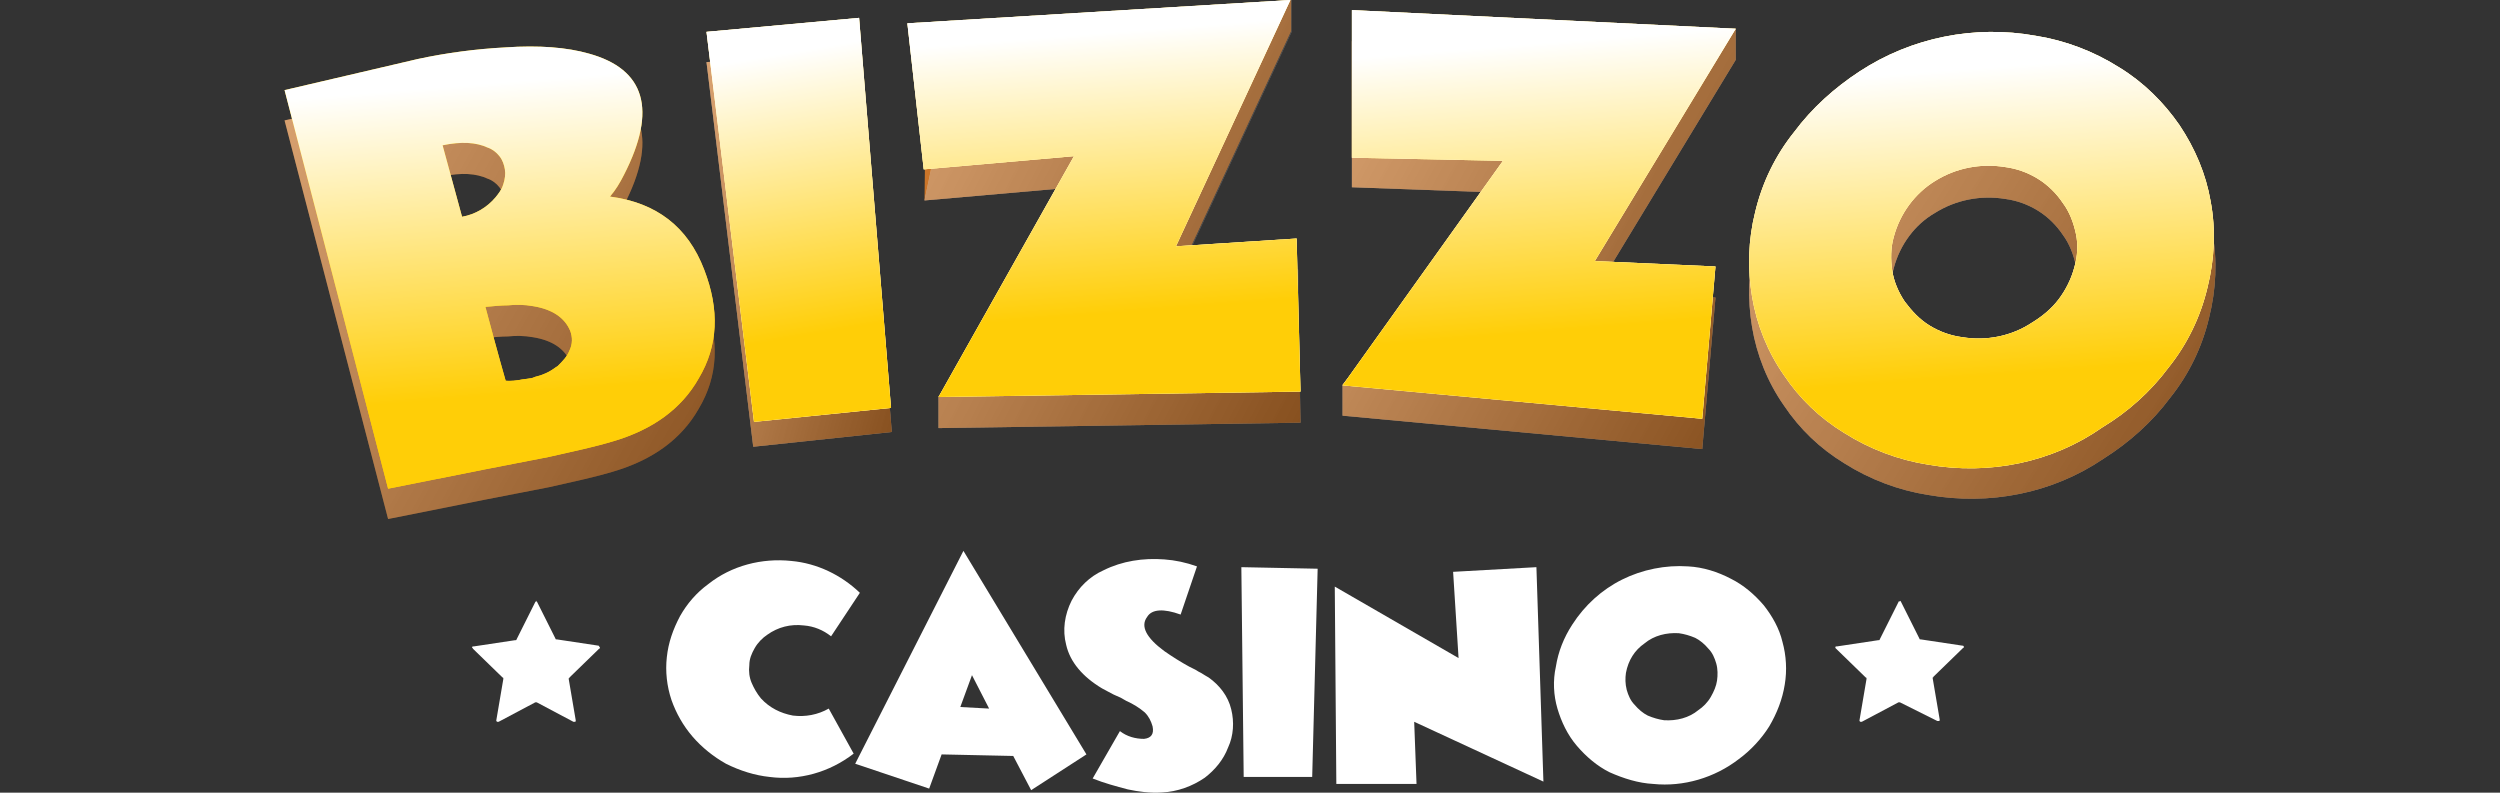 <svg width="246" height="78" viewBox="0 0 246 78" fill="none" xmlns="http://www.w3.org/2000/svg">
<rect x="0" y="0" width="246" height="78" fill="#333333" stroke="none"/>
<path d="M206.723 15.443H205.957V28.516H206.723V15.443Z" fill="#DAC3DD"/>
<path d="M196.994 9.709L196.917 8.945C195.385 9.098 189.793 9.786 185.81 12.538L186.269 13.15C190.099 10.55 195.615 9.862 196.994 9.709Z" fill="#DAC3DD"/>
<path d="M69.291 29.51C70.823 33.486 70.67 37.002 68.755 40.214C67.069 43.195 64.235 45.259 60.328 46.406C58.566 46.941 56.421 47.4 54.046 47.935L50.905 48.547L47.764 49.158L38.189 51.07L28 11.85L41.1 8.792C43.934 8.18 46.845 7.798 49.756 7.645C53.05 7.416 55.808 7.645 57.953 8.257C63.469 9.786 64.695 13.761 61.4 20.183C61.017 20.948 60.558 21.712 60.022 22.324C64.618 23.012 67.682 25.382 69.291 29.51ZM45.466 24.388C46.769 24.159 47.918 23.471 48.76 22.477C49.067 22.094 49.373 21.712 49.526 21.177C49.68 20.718 49.756 20.183 49.68 19.724C49.603 19.266 49.45 18.807 49.143 18.425C48.837 18.043 48.454 17.737 47.994 17.584C46.845 17.049 45.39 16.972 43.551 17.354L45.466 24.388ZM54.889 39.066C55.349 38.608 55.808 38.149 56.038 37.538C56.344 36.926 56.344 36.238 56.114 35.627C55.578 34.327 54.353 33.486 52.437 33.18C51.595 33.027 50.752 33.027 49.986 33.103C49.297 33.103 48.607 33.18 47.764 33.256L49.756 40.596C49.756 40.672 50.216 40.672 51.135 40.519C51.441 40.443 51.748 40.443 52.131 40.366C52.437 40.29 52.591 40.29 52.667 40.214C53.357 40.061 54.046 39.755 54.659 39.296L54.889 39.066Z" fill="#CB7529"/>
<path d="M74.117 43.959L69.52 6.116L84.688 4.74L87.753 42.507L74.117 43.959Z" fill="#CB7529"/>
<path d="M127.971 41.59L92.349 42.124V39.066L105.756 18.425L90.971 19.724L91.124 7.569L127.052 0V3.058L115.791 27.293L127.665 26.529L127.971 41.59Z" fill="#CB7529"/>
<path d="M167.5 44.189L132.108 40.902V37.844L147.736 18.96L133.027 18.425V4.052L170.795 2.829V5.887L156.929 28.746L168.802 29.281L167.5 44.189Z" fill="#CB7529"/>
<path d="M189.716 48.699C186.805 48.241 183.971 47.17 181.443 45.565C179.068 44.112 177.076 42.201 175.544 39.907C173.935 37.614 172.863 34.938 172.403 32.186C171.943 29.434 172.02 26.605 172.786 23.853C173.476 20.948 174.778 18.272 176.617 15.978C179.374 12.385 182.975 9.633 187.188 7.951C191.402 6.269 195.921 5.81 200.364 6.498C203.275 6.957 206.11 8.027 208.638 9.633C211.013 11.085 213.005 12.997 214.613 15.29C216.145 17.584 217.218 20.107 217.677 22.782C218.214 25.611 218.06 28.516 217.371 31.269C216.682 34.174 215.379 36.849 213.541 39.143C211.779 41.513 209.557 43.501 207.029 45.106C201.973 48.546 195.768 49.77 189.716 48.699ZM186.345 26.376C186.039 27.446 185.962 28.593 186.192 29.663C186.345 30.733 186.805 31.803 187.418 32.721C188.107 33.639 188.873 34.48 189.87 35.091C190.865 35.703 191.938 36.085 193.087 36.238C195.462 36.697 197.913 36.161 199.981 34.862C200.977 34.25 201.896 33.486 202.586 32.568C203.275 31.651 203.812 30.581 204.118 29.434C204.424 28.363 204.501 27.217 204.271 26.146C204.041 25.076 203.658 24.006 202.969 23.088C202.356 22.171 201.513 21.33 200.518 20.718C199.522 20.107 198.449 19.724 197.3 19.572C194.925 19.189 192.474 19.648 190.406 20.948C188.414 22.095 186.958 24.082 186.345 26.376Z" fill="#CB7529"/>
<g opacity="0.6">
<path opacity="0.6" d="M69.291 29.51C70.823 33.486 70.67 37.002 68.755 40.214C67.069 43.195 64.235 45.259 60.328 46.406C58.566 46.941 56.421 47.4 54.046 47.935L50.905 48.547L47.764 49.158L38.189 51.07L28 11.85L41.1 8.792C43.934 8.18 46.845 7.798 49.756 7.645C53.05 7.416 55.808 7.645 57.953 8.257C63.469 9.786 64.695 13.761 61.4 20.183C61.017 20.948 60.558 21.712 60.022 22.324C64.618 23.012 67.682 25.382 69.291 29.51ZM45.466 24.388C46.769 24.159 47.918 23.471 48.76 22.477C49.067 22.094 49.373 21.712 49.526 21.177C49.68 20.718 49.756 20.183 49.68 19.724C49.603 19.266 49.45 18.807 49.143 18.425C48.837 18.043 48.454 17.737 47.994 17.584C46.845 17.049 45.39 16.972 43.551 17.354L45.466 24.388ZM54.889 39.066C55.349 38.608 55.808 38.149 56.038 37.538C56.344 36.926 56.344 36.238 56.114 35.627C55.578 34.327 54.353 33.486 52.437 33.18C51.595 33.027 50.752 33.027 49.986 33.103C49.297 33.103 48.607 33.18 47.764 33.256L49.756 40.596C49.756 40.672 50.216 40.672 51.135 40.519C51.441 40.443 51.748 40.443 52.131 40.366C52.437 40.29 52.591 40.29 52.667 40.214C53.357 40.061 54.046 39.755 54.659 39.296L54.889 39.066Z" fill="url(#paint0_linear_218_20855)"/>
<g opacity="0.6">
<path d="M74.117 43.959L69.52 6.116L84.688 4.74L87.753 42.507L74.117 43.959Z" fill="url(#paint1_linear_218_20855)"/>
<path d="M74.117 43.959L69.52 6.116L84.688 4.74L87.753 42.507L74.117 43.959Z" fill="url(#paint2_linear_218_20855)"/>
</g>
<g opacity="0.6">
<path d="M127.971 41.59L92.349 42.124V39.066L105.756 18.425L90.971 19.724L93.115 9.48L90.894 3.135L127.129 0V3.058L115.867 27.293L127.742 26.529L127.971 41.59Z" fill="url(#paint3_linear_218_20855)"/>
<path d="M127.971 41.59L92.349 42.124V39.066L105.756 18.425L90.971 19.724L93.115 9.48L90.894 3.135L127.129 0V3.058L115.867 27.293L127.742 26.529L127.971 41.59Z" fill="url(#paint4_linear_218_20855)"/>
</g>
<g opacity="0.6">
<path d="M167.5 44.189L132.108 40.902V37.844L147.736 18.96L133.027 18.425V4.052L170.795 2.829V5.887L156.929 28.746L168.802 29.281L167.5 44.189Z" fill="url(#paint5_linear_218_20855)"/>
<path d="M167.5 44.189L132.108 40.902V37.844L147.736 18.96L133.027 18.425V4.052L170.795 2.829V5.887L156.929 28.746L168.802 29.281L167.5 44.189Z" fill="url(#paint6_linear_218_20855)"/>
</g>
<g opacity="0.6">
<path d="M189.716 48.699C186.805 48.241 183.971 47.17 181.443 45.565C179.068 44.112 177.076 42.201 175.544 39.907C173.935 37.614 172.863 34.938 172.403 32.186C171.943 29.434 172.02 26.605 172.786 23.853C173.476 20.948 174.778 18.272 176.617 15.978C179.374 12.385 182.975 9.633 187.188 7.951C191.402 6.269 195.921 5.81 200.364 6.498C203.275 6.957 206.11 8.027 208.638 9.633C211.013 11.085 213.005 12.997 214.613 15.29C216.145 17.584 217.218 20.107 217.677 22.782C218.214 25.611 218.06 28.516 217.371 31.268C216.682 34.173 215.379 36.849 213.541 39.143C211.779 41.513 209.557 43.501 207.029 45.106C201.973 48.547 195.768 49.77 189.716 48.699ZM186.345 26.376C186.039 27.446 185.962 28.593 186.192 29.663C186.345 30.733 186.805 31.804 187.418 32.721C188.107 33.639 188.873 34.48 189.87 35.091C190.865 35.702 191.938 36.085 193.087 36.238C195.462 36.697 197.913 36.161 199.981 34.861C200.977 34.25 201.896 33.485 202.586 32.568C203.275 31.651 203.812 30.58 204.118 29.434C204.424 28.363 204.501 27.217 204.271 26.146C204.041 25.076 203.658 24.006 202.969 23.088C202.356 22.171 201.513 21.33 200.518 20.718C199.522 20.107 198.449 19.724 197.3 19.572C194.925 19.189 192.474 19.648 190.406 20.948C188.414 22.094 186.958 24.082 186.345 26.376Z" fill="url(#paint7_linear_218_20855)"/>
<path d="M189.716 48.699C186.805 48.241 183.971 47.17 181.443 45.565C179.068 44.112 177.076 42.201 175.544 39.907C173.935 37.614 172.863 34.938 172.403 32.186C171.943 29.434 172.02 26.605 172.786 23.853C173.476 20.948 174.778 18.272 176.617 15.978C179.374 12.385 182.975 9.633 187.188 7.951C191.402 6.269 195.921 5.81 200.364 6.498C203.275 6.957 206.11 8.027 208.638 9.633C211.013 11.085 213.005 12.997 214.613 15.29C216.145 17.584 217.218 20.107 217.677 22.782C218.214 25.611 218.06 28.516 217.371 31.268C216.682 34.173 215.379 36.849 213.541 39.143C211.779 41.513 209.557 43.501 207.029 45.106C201.973 48.547 195.768 49.77 189.716 48.699ZM186.345 26.376C186.039 27.446 185.962 28.593 186.192 29.663C186.345 30.733 186.805 31.804 187.418 32.721C188.107 33.639 188.873 34.48 189.87 35.091C190.865 35.702 191.938 36.085 193.087 36.238C195.462 36.697 197.913 36.161 199.981 34.861C200.977 34.25 201.896 33.485 202.586 32.568C203.275 31.651 203.812 30.58 204.118 29.434C204.424 28.363 204.501 27.217 204.271 26.146C204.041 25.076 203.658 24.006 202.969 23.088C202.356 22.171 201.513 21.33 200.518 20.718C199.522 20.107 198.449 19.724 197.3 19.572C194.925 19.189 192.474 19.648 190.406 20.948C188.414 22.094 186.958 24.082 186.345 26.376Z" fill="url(#paint8_linear_218_20855)"/>
</g>
</g>
<path d="M84 74.158C81.625 75.993 78.637 76.834 75.726 76.451C74.271 76.298 72.815 75.84 71.436 75.151C70.21 74.463 69.061 73.546 68.142 72.476C67.223 71.405 66.533 70.183 66.074 68.883C65.614 67.507 65.461 66.054 65.614 64.678C65.767 63.225 66.227 61.925 66.916 60.626C67.606 59.403 68.525 58.332 69.674 57.491C71.972 55.657 74.96 54.892 77.871 55.198C80.399 55.427 82.774 56.574 84.612 58.332L81.778 62.613C81.012 62.002 80.093 61.62 79.097 61.543C77.794 61.391 76.569 61.696 75.496 62.461C75.037 62.767 74.577 63.225 74.271 63.76C73.964 64.296 73.734 64.831 73.734 65.442C73.658 66.054 73.734 66.666 73.964 67.201C74.194 67.736 74.501 68.271 74.883 68.73C75.726 69.647 76.799 70.183 78.024 70.412C79.25 70.564 80.476 70.335 81.548 69.724L84 74.158Z" fill="white"/>
<path d="M91.43 77.598L84.152 75.151L94.801 54.204L106.905 74.234L101.465 77.751L99.703 74.387L92.656 74.234L91.43 77.598ZM97.329 69.724L95.643 66.436L94.494 69.571L97.329 69.724Z" fill="white"/>
<path d="M117.783 55.733L116.174 60.473C114.489 59.862 113.339 59.938 112.88 60.702C112.19 61.62 112.803 62.767 114.565 64.066C115.331 64.601 116.174 65.137 117.016 65.595L117.323 65.748L117.629 65.901C117.859 66.054 118.012 66.13 118.166 66.207C118.549 66.436 118.778 66.589 118.932 66.666C120.004 67.43 120.847 68.5 121.153 69.8C121.46 71.023 121.383 72.4 120.847 73.546C120.387 74.769 119.544 75.763 118.549 76.528C117.323 77.369 115.867 77.904 114.335 77.98C113.186 78.056 112.037 77.904 110.965 77.674C109.816 77.369 108.667 77.063 107.518 76.604L110.199 71.941C110.888 72.476 111.731 72.705 112.573 72.705C113.263 72.629 113.569 72.247 113.416 71.482C113.263 70.947 113.033 70.488 112.65 70.106C112.114 69.647 111.501 69.265 110.812 68.959L110.275 68.653L109.586 68.347C109.126 68.118 108.743 67.889 108.437 67.736C106.522 66.589 105.296 65.137 104.912 63.455C104.529 62.002 104.759 60.473 105.449 59.097C106.139 57.797 107.211 56.727 108.59 56.115C110.428 55.198 112.497 54.892 114.565 55.045C115.638 55.121 116.71 55.35 117.783 55.733Z" fill="white"/>
<path d="M122.379 76.451L122.149 55.809L129.657 55.962L129.12 76.451H122.379Z" fill="white"/>
<path d="M131.495 77.139L131.342 57.721L143.523 64.754L142.986 56.268L151.183 55.809L151.872 76.91L139.156 71.023L139.386 77.139H131.495Z" fill="white"/>
<path d="M162.675 77.139C161.219 77.063 159.764 76.604 158.385 75.992C157.159 75.381 156.086 74.463 155.167 73.393C154.248 72.323 153.635 71.023 153.252 69.724C152.869 68.424 152.792 66.971 153.099 65.595C153.328 64.142 153.865 62.766 154.707 61.467C155.933 59.556 157.618 58.026 159.61 57.033C161.602 56.039 163.9 55.58 166.122 55.733C167.577 55.809 169.033 56.268 170.335 56.956C171.561 57.568 172.633 58.485 173.552 59.556C174.395 60.626 175.084 61.849 175.391 63.149C175.774 64.525 175.85 65.978 175.621 67.354C175.391 68.806 174.855 70.183 174.089 71.482C173.323 72.705 172.25 73.852 171.101 74.693C168.726 76.528 165.662 77.445 162.675 77.139ZM159.993 66.207C159.917 66.742 159.917 67.277 160.07 67.888C160.223 68.424 160.453 68.959 160.836 69.341C161.219 69.8 161.679 70.183 162.138 70.412C162.675 70.641 163.211 70.794 163.747 70.871C164.973 70.947 166.198 70.641 167.118 69.876C167.577 69.571 168.037 69.112 168.343 68.576C168.65 68.042 168.879 67.507 168.956 66.971C169.033 66.436 169.033 65.825 168.879 65.289C168.726 64.754 168.496 64.219 168.113 63.837C167.73 63.378 167.271 62.996 166.811 62.766C166.275 62.537 165.739 62.384 165.202 62.308C163.977 62.231 162.751 62.537 161.832 63.301C160.836 63.99 160.223 64.983 159.993 66.207Z" fill="white"/>
<path d="M69.291 26.529C70.823 30.504 70.67 34.021 68.755 37.232C67.069 40.214 64.235 42.278 60.328 43.424C58.566 43.959 56.421 44.418 54.046 44.953L50.905 45.565L47.764 46.177L38.189 48.087L28 8.868L41.1 5.81C43.934 5.199 46.845 4.816 49.756 4.663C53.05 4.434 55.808 4.663 57.953 5.275C63.469 6.804 64.695 10.78 61.4 17.201C61.017 17.966 60.558 18.73 60.022 19.342C64.618 19.954 67.682 22.324 69.291 26.529ZM45.466 21.33C46.769 21.101 47.918 20.412 48.76 19.419C49.067 19.036 49.373 18.654 49.526 18.119C49.68 17.66 49.756 17.125 49.68 16.666C49.603 16.208 49.45 15.749 49.143 15.367C48.837 14.984 48.454 14.679 47.994 14.526C46.845 13.991 45.39 13.914 43.551 14.296L45.466 21.33ZM54.889 36.008C55.349 35.55 55.808 35.091 56.038 34.48C56.344 33.868 56.344 33.18 56.114 32.568C55.578 31.268 54.353 30.427 52.437 30.122C51.595 29.969 50.752 29.969 49.986 30.045C49.297 30.045 48.607 30.122 47.764 30.198C49.067 35.091 49.756 37.461 49.756 37.461C49.756 37.461 50.216 37.538 51.135 37.385C51.441 37.308 51.748 37.308 52.131 37.232C52.284 37.232 52.514 37.156 52.667 37.079C53.357 36.926 54.046 36.62 54.659 36.161L54.889 36.008Z" fill="#FFCE07"/>
<path d="M74.194 41.513L69.52 3.134L84.535 1.758L87.677 40.137L74.194 41.513Z" fill="#FFCE07"/>
<path d="M127.971 38.531L92.349 39.066L105.679 15.367L90.894 16.666L89.285 2.294L126.975 0L115.714 24.235L127.588 23.471L127.971 38.531Z" fill="#FFCE07"/>
<path d="M167.5 41.207L132.108 37.92L147.889 15.825L133.027 15.52V0.994L170.795 2.829L156.929 25.688L168.802 26.223L167.5 41.207Z" fill="#FFCE07"/>
<path d="M189.716 45.718C186.805 45.259 183.971 44.189 181.443 42.583C179.068 41.131 177.076 39.22 175.544 36.926C173.935 34.632 172.862 31.957 172.403 29.204C171.943 26.452 172.02 23.623 172.709 20.871C173.399 17.966 174.701 15.29 176.54 12.997C178.302 10.627 180.523 8.639 182.975 7.034C188.107 3.67 194.313 2.447 200.288 3.517C203.199 3.976 206.033 5.046 208.561 6.651C210.936 8.104 212.928 10.092 214.46 12.309C215.992 14.602 217.065 17.125 217.524 19.801C218.06 22.63 217.907 25.535 217.218 28.287C216.528 31.192 215.226 33.868 213.388 36.161C211.626 38.532 209.404 40.519 206.876 42.048C201.973 45.489 195.768 46.788 189.716 45.718ZM186.345 23.318C186.039 24.388 186.039 25.535 186.192 26.605C186.345 27.675 186.805 28.746 187.418 29.663C188.107 30.581 188.873 31.422 189.869 32.033C190.865 32.645 191.937 33.027 193.087 33.18C195.462 33.562 197.913 33.103 199.981 31.727C200.977 31.116 201.896 30.351 202.586 29.434C203.275 28.516 203.812 27.446 204.118 26.299C204.424 25.229 204.501 24.082 204.271 23.012C204.041 21.942 203.658 20.871 202.969 19.954C202.356 19.036 201.513 18.195 200.518 17.584C199.522 16.972 198.449 16.59 197.3 16.437C194.925 16.055 192.474 16.514 190.405 17.813C188.414 19.036 186.958 21.024 186.345 23.318Z" fill="#FFCE07"/>
<path d="M69.291 26.529C70.823 30.504 70.67 34.021 68.755 37.232C67.069 40.214 64.235 42.278 60.328 43.424C58.566 43.959 56.421 44.418 54.046 44.953L50.905 45.565L47.764 46.177L38.189 48.087L28 8.868L41.1 5.81C43.934 5.199 46.845 4.816 49.756 4.663C53.05 4.434 55.808 4.663 57.953 5.275C63.469 6.804 64.695 10.78 61.4 17.201C61.017 17.966 60.558 18.73 60.022 19.342C64.618 19.954 67.682 22.324 69.291 26.529ZM45.466 21.33C46.769 21.101 47.918 20.412 48.76 19.419C49.067 19.036 49.373 18.654 49.526 18.119C49.68 17.66 49.756 17.125 49.68 16.666C49.603 16.208 49.45 15.749 49.143 15.367C48.837 14.984 48.454 14.679 47.994 14.526C46.845 13.991 45.39 13.914 43.551 14.296L45.466 21.33ZM54.889 36.008C55.349 35.55 55.808 35.091 56.038 34.48C56.344 33.868 56.344 33.18 56.114 32.568C55.578 31.268 54.353 30.427 52.437 30.122C51.595 29.969 50.752 29.969 49.986 30.045C49.297 30.045 48.607 30.122 47.764 30.198C49.067 35.091 49.756 37.461 49.756 37.461C49.756 37.461 50.216 37.538 51.135 37.385C51.441 37.308 51.748 37.308 52.131 37.232C52.284 37.232 52.514 37.156 52.667 37.079C53.357 36.926 54.046 36.62 54.659 36.161L54.889 36.008Z" fill="url(#paint9_linear_218_20855)"/>
<path d="M74.194 41.513L69.52 3.134L84.535 1.758L87.677 40.137L74.194 41.513Z" fill="url(#paint10_linear_218_20855)"/>
<path d="M74.194 41.513L69.52 3.134L84.535 1.758L87.677 40.137L74.194 41.513Z" fill="url(#paint11_linear_218_20855)"/>
<path d="M127.971 38.531L92.349 39.066L105.679 15.367L90.894 16.666L89.285 2.294L126.975 0L115.714 24.235L127.588 23.471L127.971 38.531Z" fill="url(#paint12_linear_218_20855)"/>
<path d="M127.971 38.531L92.349 39.066L105.679 15.367L90.894 16.666L89.285 2.294L126.975 0L115.714 24.235L127.588 23.471L127.971 38.531Z" fill="url(#paint13_linear_218_20855)"/>
<path d="M167.5 41.207L132.108 37.92L147.889 15.825L133.027 15.52V0.994L170.795 2.829L156.929 25.688L168.802 26.223L167.5 41.207Z" fill="url(#paint14_linear_218_20855)"/>
<path d="M167.5 41.207L132.108 37.92L147.889 15.825L133.027 15.52V0.994L170.795 2.829L156.929 25.688L168.802 26.223L167.5 41.207Z" fill="url(#paint15_linear_218_20855)"/>
<path d="M189.716 45.718C186.805 45.259 183.971 44.189 181.443 42.583C179.068 41.131 177.076 39.219 175.544 36.926C173.935 34.632 172.862 31.956 172.403 29.204C171.943 26.452 172.02 23.623 172.709 20.871C173.399 17.966 174.701 15.29 176.54 12.997C178.302 10.627 180.523 8.639 182.975 7.033C188.107 3.67 194.313 2.446 200.288 3.517C203.199 3.975 206.033 5.046 208.561 6.651C210.936 8.104 212.928 10.091 214.46 12.309C215.992 14.602 217.065 17.125 217.524 19.801C218.06 22.63 217.907 25.535 217.218 28.287C216.528 31.192 215.226 33.868 213.388 36.161C211.626 38.531 209.404 40.519 206.876 42.048C201.973 45.489 195.768 46.788 189.716 45.718ZM186.345 23.318C186.039 24.388 186.039 25.535 186.192 26.605C186.345 27.675 186.805 28.746 187.418 29.663C188.107 30.581 188.873 31.422 189.869 32.033C190.865 32.645 191.937 33.027 193.087 33.18C195.462 33.562 197.913 33.103 199.981 31.727C200.977 31.116 201.896 30.351 202.586 29.434C203.275 28.516 203.812 27.446 204.118 26.299C204.424 25.229 204.501 24.082 204.271 23.012C204.041 21.942 203.658 20.871 202.969 19.954C202.356 19.036 201.513 18.195 200.518 17.584C199.522 16.972 198.449 16.59 197.3 16.437C194.925 16.055 192.474 16.513 190.405 17.813C188.414 19.036 186.958 21.024 186.345 23.318Z" fill="url(#paint16_linear_218_20855)"/>
<path d="M189.716 45.718C186.805 45.259 183.971 44.189 181.443 42.583C179.068 41.131 177.076 39.219 175.544 36.926C173.935 34.632 172.862 31.956 172.403 29.204C171.943 26.452 172.02 23.623 172.709 20.871C173.399 17.966 174.701 15.29 176.54 12.997C178.302 10.627 180.523 8.639 182.975 7.033C188.107 3.67 194.313 2.446 200.288 3.517C203.199 3.975 206.033 5.046 208.561 6.651C210.936 8.104 212.928 10.091 214.46 12.309C215.992 14.602 217.065 17.125 217.524 19.801C218.06 22.63 217.907 25.535 217.218 28.287C216.528 31.192 215.226 33.868 213.388 36.161C211.626 38.531 209.404 40.519 206.876 42.048C201.973 45.489 195.768 46.788 189.716 45.718ZM186.345 23.318C186.039 24.388 186.039 25.535 186.192 26.605C186.345 27.675 186.805 28.746 187.418 29.663C188.107 30.581 188.873 31.422 189.869 32.033C190.865 32.645 191.937 33.027 193.087 33.18C195.462 33.562 197.913 33.103 199.981 31.727C200.977 31.116 201.896 30.351 202.586 29.434C203.275 28.516 203.812 27.446 204.118 26.299C204.424 25.229 204.501 24.082 204.271 23.012C204.041 21.942 203.658 20.871 202.969 19.954C202.356 19.036 201.513 18.195 200.518 17.584C199.522 16.972 198.449 16.59 197.3 16.437C194.925 16.055 192.474 16.513 190.405 17.813C188.414 19.036 186.958 21.024 186.345 23.318Z" fill="url(#paint17_linear_218_20855)"/>
<path d="M187.035 59.173L188.873 62.843C188.873 62.843 188.873 62.919 188.95 62.919H189.026L193.086 63.531H193.164L193.24 63.608V63.684C193.24 63.684 193.24 63.76 193.164 63.76L190.252 66.589C190.252 66.589 190.252 66.666 190.176 66.666V66.742L190.865 70.794V70.871C190.865 70.871 190.865 70.947 190.788 70.947H190.712H190.635L186.958 69.112H186.882H186.805L183.205 71.023H183.128H183.051L182.975 70.947V70.871L183.664 66.818V66.742C183.664 66.742 183.664 66.666 183.588 66.666L180.677 63.837L180.6 63.76V63.684C180.6 63.684 180.6 63.608 180.677 63.608H180.753L184.813 62.996H184.89C184.89 62.996 184.966 62.996 184.966 62.919L186.805 59.25C186.805 59.25 186.805 59.173 186.882 59.173H186.958C186.958 59.096 186.958 59.096 187.035 59.173C187.035 59.096 187.035 59.096 187.035 59.173Z" fill="white"/>
<path d="M52.821 59.173L54.659 62.843C54.659 62.843 54.659 62.919 54.736 62.919H54.812L58.873 63.531C58.873 63.531 58.949 63.531 58.949 63.608L59.026 63.684V63.76C59.026 63.76 59.026 63.837 58.949 63.837L56.038 66.665C56.038 66.665 56.038 66.742 55.962 66.742V66.818L56.651 70.871V70.947C56.651 70.947 56.651 71.023 56.574 71.023H56.498H56.421L52.821 69.112H52.744H52.667L49.067 71.023H48.99H48.914L48.837 70.947V70.871L49.527 66.818V66.742C49.527 66.742 49.527 66.665 49.45 66.665L46.539 63.837C46.539 63.837 46.539 63.76 46.462 63.76V63.684C46.462 63.684 46.462 63.608 46.539 63.608H46.616L50.676 62.996H50.752C50.752 62.996 50.829 62.996 50.829 62.919L52.667 59.25C52.667 59.25 52.667 59.173 52.821 59.173C52.744 59.02 52.744 59.096 52.821 59.173C52.821 59.096 52.821 59.096 52.821 59.173Z" fill="white"/>
<defs>
<linearGradient id="paint0_linear_218_20855" x1="21.41" y1="14.218" x2="76.867" y2="46.055" gradientUnits="userSpaceOnUse">
<stop stop-color="white"/>
<stop offset="1"/>
</linearGradient>
<linearGradient id="paint1_linear_218_20855" x1="1545.2" y1="24.35" x2="2192.6" y2="24.35" gradientUnits="userSpaceOnUse">
<stop stop-color="white"/>
<stop offset="1"/>
</linearGradient>
<linearGradient id="paint2_linear_218_20855" x1="64.082" y1="20.158" x2="93.665" y2="28.284" gradientUnits="userSpaceOnUse">
<stop stop-color="white"/>
<stop offset="1"/>
</linearGradient>
<linearGradient id="paint3_linear_218_20855" x1="4637.64" y1="21.062" x2="7324.3" y2="21.062" gradientUnits="userSpaceOnUse">
<stop stop-color="white"/>
<stop offset="1"/>
</linearGradient>
<linearGradient id="paint4_linear_218_20855" x1="84.315" y1="7.879" x2="135.283" y2="34.415" gradientUnits="userSpaceOnUse">
<stop stop-color="white"/>
<stop offset="1"/>
</linearGradient>
<linearGradient id="paint5_linear_218_20855" x1="7974.01" y1="23.509" x2="10891.2" y2="23.509" gradientUnits="userSpaceOnUse">
<stop stop-color="white"/>
<stop offset="1"/>
</linearGradient>
<linearGradient id="paint6_linear_218_20855" x1="126.542" y1="8.167" x2="178.277" y2="36.733" gradientUnits="userSpaceOnUse">
<stop stop-color="white"/>
<stop offset="1"/>
</linearGradient>
<linearGradient id="paint7_linear_218_20855" x1="13052.4" y1="27.633" x2="17155.1" y2="27.633" gradientUnits="userSpaceOnUse">
<stop stop-color="white"/>
<stop offset="1"/>
</linearGradient>
<linearGradient id="paint8_linear_218_20855" x1="166.811" y1="9.817" x2="223.984" y2="45.978" gradientUnits="userSpaceOnUse">
<stop stop-color="white"/>
<stop offset="1"/>
</linearGradient>
<linearGradient id="paint9_linear_218_20855" x1="48.221" y1="8.184" x2="50.648" y2="38.767" gradientUnits="userSpaceOnUse">
<stop stop-color="white"/>
<stop offset="1" stop-color="#FFCE07"/>
</linearGradient>
<linearGradient id="paint10_linear_218_20855" x1="203.824" y1="734.039" x2="606.624" y2="3049.04" gradientUnits="userSpaceOnUse">
<stop stop-color="white"/>
<stop offset="1" stop-color="#FFCE07"/>
</linearGradient>
<linearGradient id="paint11_linear_218_20855" x1="76.597" y1="5.334" x2="81.223" y2="32.697" gradientUnits="userSpaceOnUse">
<stop stop-color="white"/>
<stop offset="1" stop-color="#FFCE07"/>
</linearGradient>
<linearGradient id="paint12_linear_218_20855" x1="167.448" y1="736.564" x2="354.6" y2="3066.3" gradientUnits="userSpaceOnUse">
<stop stop-color="white"/>
<stop offset="1" stop-color="#FFCE07"/>
</linearGradient>
<linearGradient id="paint13_linear_218_20855" x1="108.295" y1="3.249" x2="110.441" y2="30.75" gradientUnits="userSpaceOnUse">
<stop stop-color="white"/>
<stop offset="1" stop-color="#FFCE07"/>
</linearGradient>
<linearGradient id="paint14_linear_218_20855" x1="212.594" y1="758.475" x2="410.284" y2="3154.64" gradientUnits="userSpaceOnUse">
<stop stop-color="white"/>
<stop offset="1" stop-color="#FFCE07"/>
</linearGradient>
<linearGradient id="paint15_linear_218_20855" x1="150.161" y1="4.349" x2="152.429" y2="32.636" gradientUnits="userSpaceOnUse">
<stop stop-color="white"/>
<stop offset="1" stop-color="#FFCE07"/>
</linearGradient>
<linearGradient id="paint16_linear_218_20855" x1="253.71" y1="812.265" x2="443.692" y2="3370.8" gradientUnits="userSpaceOnUse">
<stop stop-color="white"/>
<stop offset="1" stop-color="#FFCE07"/>
</linearGradient>
<linearGradient id="paint17_linear_218_20855" x1="193.692" y1="6.758" x2="195.871" y2="36.959" gradientUnits="userSpaceOnUse">
<stop stop-color="white"/>
<stop offset="1" stop-color="#FFCE07"/>
</linearGradient>
</defs>
</svg>
